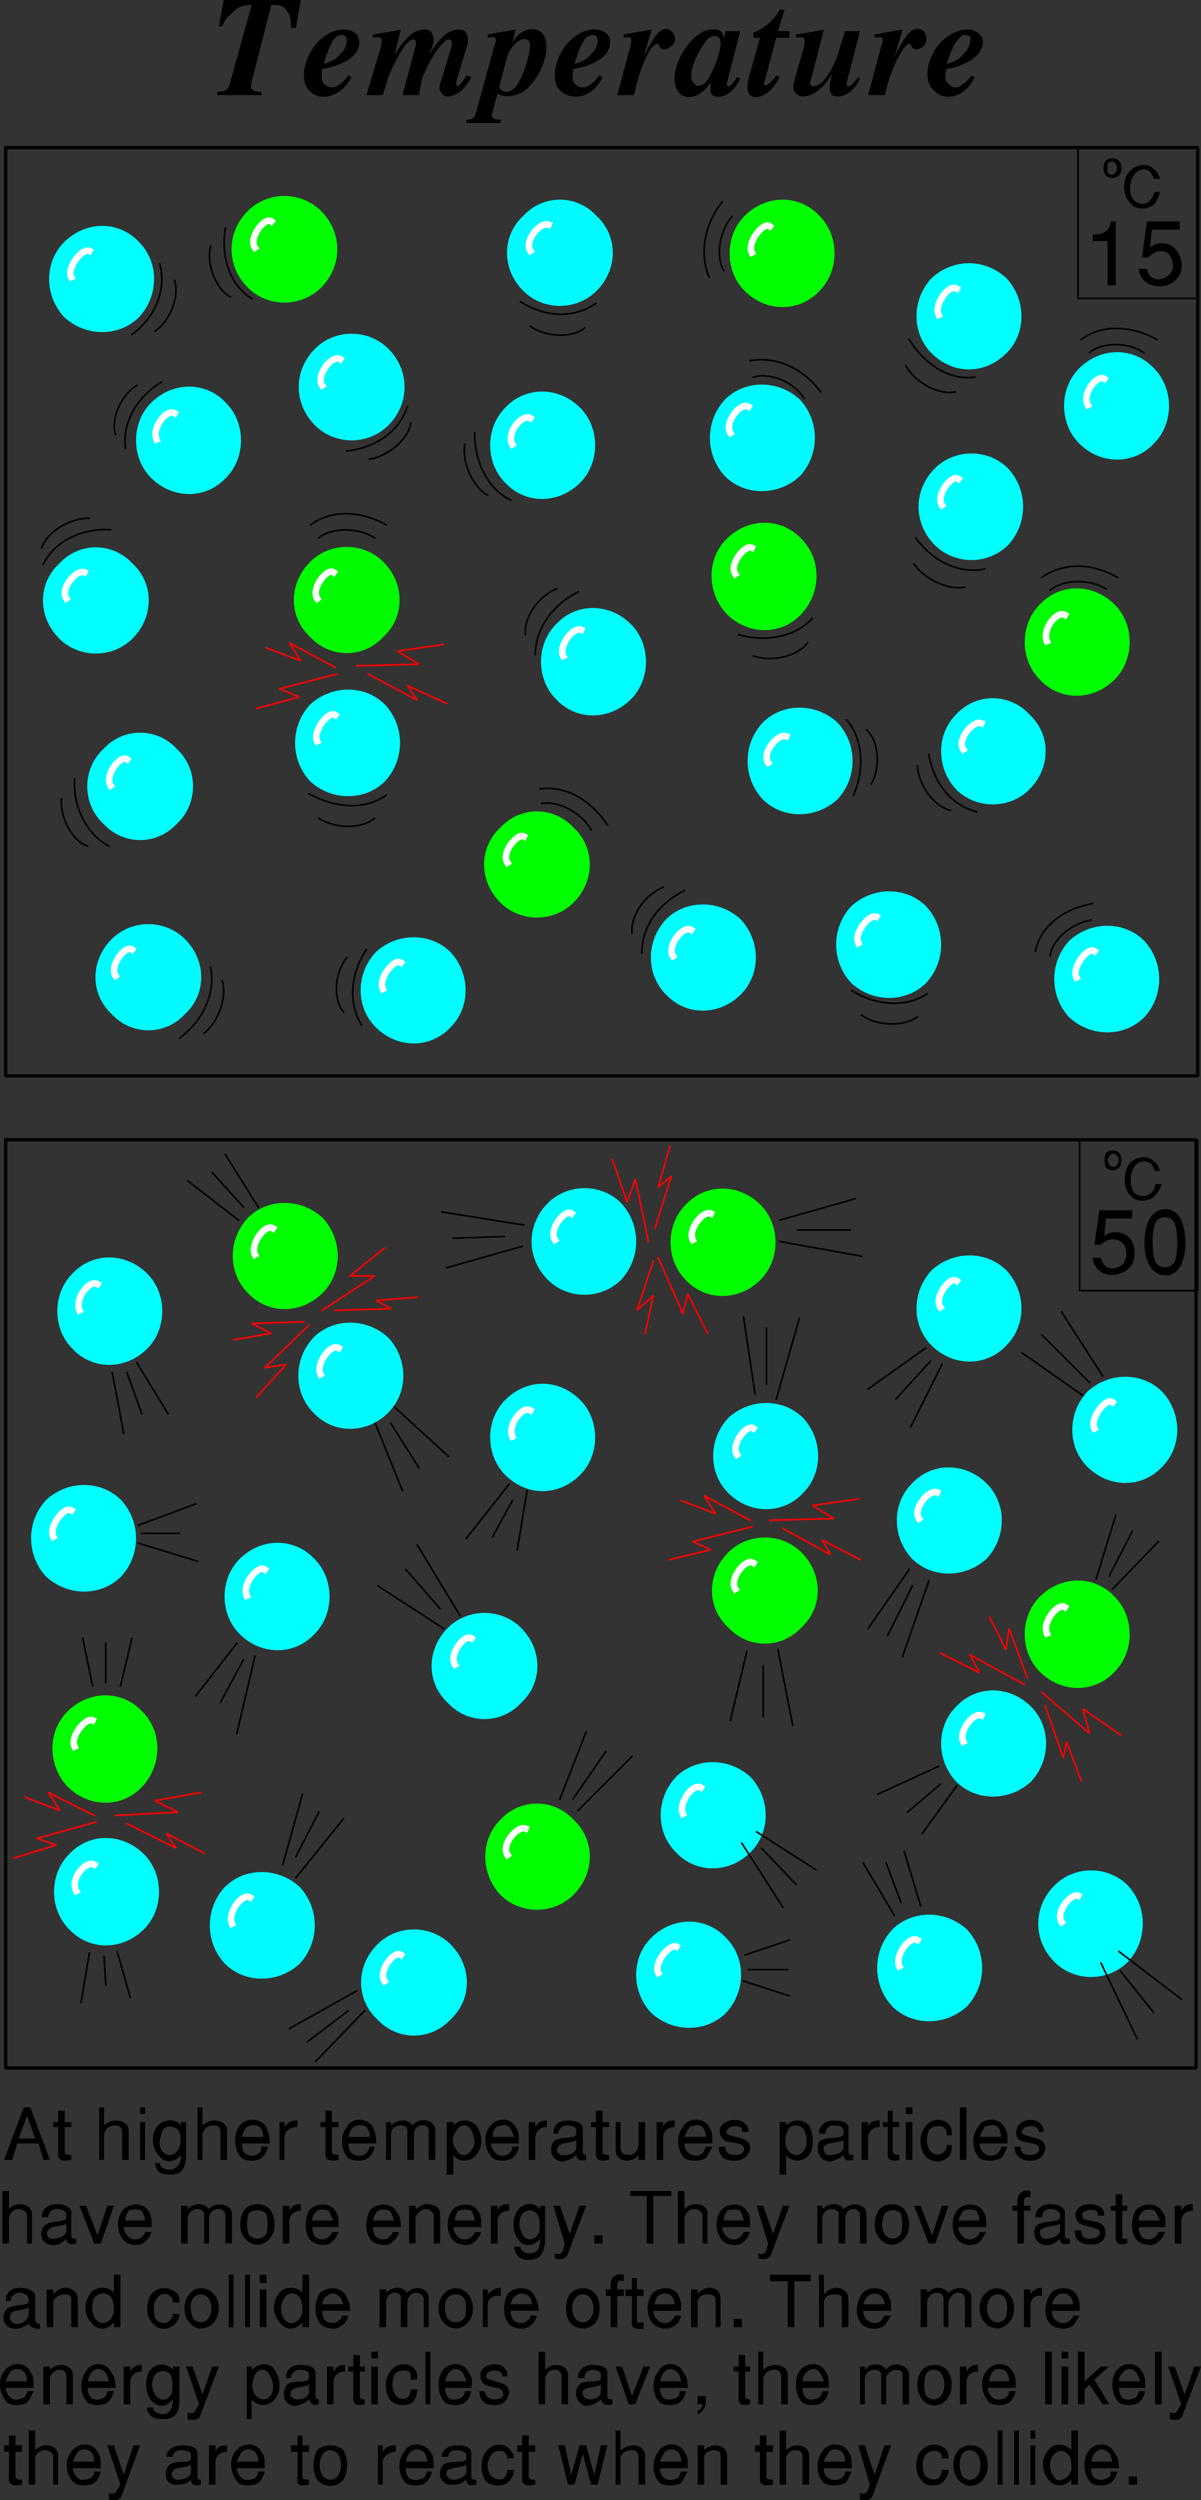 <svg width="732.468" height="1524.556" version="1.2" xmlns="http://www.w3.org/2000/svg"><rect width="100%" height="100%" fill="#333333" stroke="none"/><g fill="none" stroke="#000" fill-rule="evenodd" stroke-linecap="square" stroke-linejoin="bevel" font-family="'Sans Serif'" font-size="12.5" font-weight="400"><path d="M10.468 1307h13l3 10h4l-12-32h-4l-12 32h5l3-10m11-3h-10l5-14 5 14m22 10c-2 0-4 0-4-2v-15h4v-3h-4v-7h-4v7h-3v3h3v15c0 2-1 7 8 5v-3m20-18c2-2 5-3 7-3 4 0 8 2 8 6v18h-4v-17c0-2-1-4-4-4-4 0-6 2-7 5v16h-3v-32h3v11m22-11v4h3v-4h-3m0 32h3v-23h-3v23m25-3c0 7-4 9-7 9-4 0-6-2-6-4h-3c1 6 4 7 9 7s10-1 10-12v-20h-3v2c-4-5-13-4-16 3-2 4-2 11 3 16 2 3 8 5 13-1m-2-3c-4 6-9 2-10 0-2-4-1-6 0-10 1-6 9-5 11-1 1 3 1 9-1 11m15-15c2-2 5-3 7-3 4 0 8 2 8 6v18h-4v-17c0-2-1-4-4-4-4 0-6 2-7 5v16h-3v-32h3v11m36 13h4c-1 4-2 5-4 7-3 2-9 2-12 0-5-5-5-14-2-19 4-6 13-6 17 0 1 3 2 4 2 10h-17c0 3 1 5 2 6 3 2 6 2 8 0 2-1 2-2 2-4m-1-12c1 1 2 3 2 6h-13c1-3 1-4 3-6 2-1 5-2 8 0m23-4v4c-7 0-8 5-8 6v14h-3v-23h3v3c2-3 4-4 8-4m25 21c-2 0-4 0-4-2v-15h4v-3h-4v-7h-4v7h-3v3h3v15c0 2-1 7 8 5v-3m19-5h3c-1 4-2 5-4 7-3 2-9 2-12 0-5-5-5-14-1-19 3-6 12-6 16 0 1 3 2 4 2 10h-17c0 3 1 5 2 6 3 2 6 2 9 0 1-1 1-2 2-4m-2-12c1 1 2 3 2 6h-13c1-3 1-4 3-6 2-1 5-2 8 0m15 4c0-1 1-5 6-5 2 0 4 1 4 3v18h4v-16c0-1 1-5 5-5 2 0 4 0 4 4v17h4v-18c0-6-9-9-14-3-2-4-9-4-13 0v-2h-3v23h3v-16m49 10c-3 5-8 3-9 0-4-5-2-9 0-12 2-4 7-4 9 0s3 9 0 12m-11 3v12h-4v-32h4v2c4-4 10-4 14 0 3 4 5 12 0 18-2 3-10 6-14 0m36-5h4c-1 4-2 5-4 7-3 2-9 2-12 0-5-5-6-14-2-19 4-6 13-6 16 0 2 3 2 4 2 10h-17c0 3 2 5 3 6 2 2 6 2 8 0 1-1 2-2 2-4m-2-12c1 1 2 3 3 6h-13c0-3 1-4 2-6 3-1 6-2 8 0m23-4v4c-6 0-7 5-7 6v14h-4v-23h4v3c2-3 3-4 7-4m4 8h3c0-3 3-5 5-5 4 0 6 1 6 3v2c0 4-11 1-14 5-3 5-1 12 6 12 4-1 6-2 8-4 0 3 3 4 6 3v-3c-1 0-2 0-2-2v-14c0-4-5-5-9-5-6 0-9 3-9 8m14 4v5c-1 3-4 4-7 4-4 1-6-3-4-5 2-3 8-2 11-4m20 9c-2 0-4 0-4-2v-15h4v-3h-4v-7h-4v7h-3v3h3v15c0 2-1 7 8 5v-3m4-3c0 8 11 8 14 3v3h4v-23h-4v13c0 2-1 7-6 7-3 0-5-1-5-5v-15h-3v17m36-18v4c-6 0-7 5-7 6v14h-4v-23h4v3c1-3 3-4 7-4m19 16h4c-2 4-3 5-4 7-4 2-10 2-13 0-5-5-5-14-1-19 3-6 13-6 16 0 2 3 2 4 2 10h-17c0 3 1 5 3 6 2 2 6 2 8 0 1-1 1-2 2-4m-2-12c1 1 2 3 2 6h-13c1-3 2-4 3-6 2-1 6-2 8 0m24 3c1-4-4-4-7-3-2 1-3 3-2 4 0 1 6 2 9 3 7 2 5 8 4 9-3 6-12 5-15 3-2-2-3-3-3-7h4c0 3 1 5 6 5s6-3 5-5-4-2-9-3c-6-1-6-7-5-9 4-6 13-5 15-2 1 1 2 2 2 5h-4m38 11c-3 5-8 3-10 0-3-5-1-9 0-12 2-4 8-4 10 0s2 9 0 12m-11 3v12h-4v-32h4v2c4-4 10-4 14 0 2 4 4 12 0 18-2 3-10 6-14 0m20-13h4c0-3 2-5 5-5 4 0 6 1 6 3v2c0 4-11 1-15 5-2 5 0 12 7 12 4-1 6-2 8-4 0 3 2 4 6 3v-3c-2 0-3 0-3-2v-14c0-4-4-5-9-5s-9 3-9 8m15 4v5c-1 3-5 4-8 4-3 1-5-3-4-5 2-3 8-2 12-4m22-12v4c-6 0-7 5-7 6v14h-4v-23h4v3c1-3 3-4 7-4m12 21c-1 0-4 0-4-2v-15h4v-3h-4v-7h-3v7h-3v3h3v15c0 2-1 7 7 5v-3m4-29v4h4v-4h-4m0 32h4v-23h-4v23m25-9h3c0 3 0 6-3 8-5 4-11 1-13-1-4-5-4-13-1-17 3-6 11-7 15-3 2 2 2 4 2 7h-3c0-3-1-4-2-5-2-1-7-1-9 2-1 3-2 7 0 11 1 3 5 5 8 3 2-1 3-3 3-5m8-23v32h4v-32h-4m25 24h4c-2 4-2 5-4 7-4 2-10 2-13 0-5-5-5-14-1-19 3-6 13-6 16 0 2 3 2 4 2 10h-17c0 3 1 5 3 6 2 2 6 2 8 0 1-1 2-2 2-4m-2-12c1 1 2 3 2 6h-13c1-3 2-4 3-6 2-1 6-2 8 0m25 3c0-4-5-4-8-3-2 1-3 3-2 4s6 2 9 3c7 2 5 8 4 9-2 6-12 5-14 3-3-2-3-3-4-7h4c0 3 1 5 6 5s6-3 5-5-4-2-9-3c-6-1-5-7-4-9 3-6 12-5 14-2 1 1 2 2 2 5h-3m-498-1284c1-2 2-5 5-7 3-3 5-6 13-6l-13 47c-1 4-2 6-8 6v2h27v-2c-7 0-7-3-6-6l12-47c4 0 7 0 9 3 3 3 3 8 3 11h3l3-17h-47l-3 16h2m82 5c-5-5-15-4-23 4-9 9-12 24-6 30 6 7 19 5 26-8l-2-1c-6 8-11 9-15 5-2-2-1-7-1-9 7-1 15-4 19-8 5-5 4-11 2-13m-7 1c2 1 1 8-3 11-3 4-7 5-10 6 1-4 4-13 7-16 2-2 5-2 6-1m54 4c0-2 0-5-2-7s-9-1-13 3-7 8-9 12l4-16c-4 1-11 2-17 3v2c5-1 6 0 5 5l-9 30h10l3-10c2-6 8-17 11-21 5-5 7-3 6 1l-8 30h10l2-10c2-6 8-17 12-21 4-5 7-3 6 1l-6 20c-2 5-2 7 1 10 2 2 11 1 17-11l-3-1c-5 9-7 7-6 3l7-23c0-2 0-5-2-7s-9-1-13 3-7 8-9 12l3-8m26 42c-1 4-2 5-6 5v2h21v-2c-6 0-6-2-5-5l3-11c4 3 14 2 19-4 10-10 14-27 8-33-4-4-13-3-18 6l2-8c-5 1-12 2-17 3v2c5-1 6 0 4 5l-11 40m24-15c4-4 11-25 8-28-4-4-11 3-13 9l-5 19c1 3 5 5 10 0m56-32c-5-5-15-4-23 4-9 9-12 24-6 30 7 7 20 5 26-8l-2-1c-6 8-11 9-15 5-2-2-1-7-1-9 8-1 15-4 19-8 5-5 4-11 2-13m-7 1c2 1 1 8-3 11-3 4-7 5-10 6 1-4 4-13 7-16 2-2 5-2 6-1m46-3c3 3 3 7 0 9-2 2-5 3-7 1-1-3-1-3-4-1-5 5-10 21-11 27l-1 3h-10l8-30c1-5 1-6-4-5v-2c5-1 12-2 17-3l-5 17c3-7 7-13 9-15 3-3 6-3 8-1m32 5 1-5h9l-8 31c-1 4 2 4 6-3l2 1c-6 12-14 12-17 10-2-2-1-6-1-8-6 10-15 11-19 7-7-8-1-24 8-33 7-7 14-7 17-5 1 1 2 3 2 5m-11 26c-3 3-6 3-7 1-6-5 4-23 8-27 2-2 5-3 7-1 4 4-5 24-8 27m27 8c3 3 12 1 18-11l-2-1c-5 7-9 8-7 3l7-26h8v-4h-7l4-13h-3c-4 7-9 11-16 14v3h4l-7 25c-1 5-1 8 1 10m59-8 8-31h-9l-3 9c-1 6-6 17-11 22-4 4-9 3-7-1l8-31c-4 1-11 2-17 3v2c5-1 6 0 5 5l-6 21c-1 4-1 6 1 8 3 4 14 2 22-12-2 8-2 10 0 13 3 2 12 1 17-10l-1-1c-5 7-8 7-7 3m47-31c2 3 2 7 0 9s-6 3-7 1c-2-3-2-3-4-1-5 5-11 21-12 27l-1 3h-10l8-30c2-5 1-6-4-5v-2c5-1 12-2 17-3l-5 17c3-7 7-13 9-15 3-3 6-3 9-1m34 2c-5-5-14-4-23 4-9 9-12 24-5 30 6 7 19 5 25-8l-2-1c-6 8-11 9-14 5-3-2-2-7-1-9 7-1 14-4 18-8 5-5 5-11 2-13m-6 1c1 1 0 8-4 11-3 4-7 5-10 6 1-4 4-13 8-16 1-2 4-2 6-1" fill="#000" stroke="none"/><path d="M3.468 90h727v566h-727V90" stroke-width="2" stroke-linecap="butt"/><path vector-effect="non-scaling-stroke" d="M657.468 90h73v92h-73V90" stroke-linecap="butt"/><path vector-effect="non-scaling-stroke" d="M195.468 175c-12 12-32 12-44 0-13-13-13-33 0-46 12-12 32-12 44 0 13 13 13 33 0 46" fill="#00fd00" stroke="#0f0" stroke-linecap="butt"/><path d="M165.468 135c-4-3-14 10-10 16" stroke="#fff" stroke-width="4" stroke-linecap="butt"/><path vector-effect="non-scaling-stroke" d="M451.468 606c-13 13-33 13-45 0-12-12-12-32 0-45 12-12 32-12 45 0 12 13 12 33 0 45" fill="#00fdff" stroke="#00fdff" stroke-linecap="butt"/><path d="M421.468 567c-5-3-15 10-11 16" stroke="#fff" stroke-width="4" stroke-linecap="butt"/><path vector-effect="non-scaling-stroke" d="M363.468 177c-12 12-32 12-44 0-13-13-13-33 0-45 12-13 32-13 44 0 13 12 13 32 0 45" fill="#00fbff" stroke="#0ff" stroke-linecap="butt"/><path d="M334.468 137c-5-2-15 10-11 16" stroke="#fff" stroke-width="4" stroke-linecap="butt"/><path vector-effect="non-scaling-stroke" d="M236.468 259c-12 12-32 12-44 0-13-13-13-33 0-46 12-12 32-12 44 0 13 13 13 33 0 46" fill="#00fbff" stroke="#00fdff" stroke-linecap="butt"/><path d="M207.468 219c-5-3-15 10-11 16" stroke="#fff" stroke-width="4" stroke-linecap="butt"/><path vector-effect="non-scaling-stroke" d="M80.468 389c-12 12-32 12-44 0-13-13-13-33 0-45 12-13 32-13 44 0 13 12 13 32 0 45" fill="#0ff" stroke="#0ff" stroke-linecap="butt"/><path d="M51.468 349c-5-2-15 10-11 16" stroke="#fff" stroke-width="4" stroke-linecap="butt"/><path vector-effect="non-scaling-stroke" d="M84.468 193c-12 12-32 12-45 0-12-13-12-33 0-45 13-13 33-13 45 0 12 12 12 32 0 45" fill="#0ff" stroke="#0ff" stroke-linecap="butt"/><path d="M54.468 153c-4-2-14 10-11 16" stroke="#fff" stroke-width="4" stroke-linecap="butt"/><path vector-effect="non-scaling-stroke" d="M137.468 291c-12 13-32 13-45 0-12-12-12-33 0-45 13-13 33-13 45 0 12 12 12 33 0 45" fill="#0ff" stroke="#0ff" stroke-linecap="butt"/><path d="M106.468 252c-5-3-14 9-11 16" stroke="#fff" stroke-width="4" stroke-linecap="butt"/><path vector-effect="non-scaling-stroke" d="M194.468 328c7-6 23-7 34 0m-39-8c12-9 30-9 46 0" stroke-linecap="butt"/><path vector-effect="non-scaling-stroke" d="m270.468 393-28 4 13 8-38 1m7 5 30 16-6-9 24 11m-68-22-28-15 7 11-21-8m43 16-35 9 12 5-26 7" stroke="#fd0000" stroke-linecap="butt"/><path vector-effect="non-scaling-stroke" d="M487.468 290c-13 12-33 12-45 0-12-13-12-33 0-46 12-12 32-12 45 0 12 13 12 33 0 46" fill="#00fbff" stroke="#00fdff" stroke-linecap="butt"/><path d="M456.468 248c-5-3-15 10-11 16" stroke="#fff" stroke-width="4" stroke-linecap="butt"/><path vector-effect="non-scaling-stroke" d="M384.468 426c-13 13-33 13-45 0-12-12-12-33 0-45 12-13 32-13 45 0 12 12 12 33 0 45" fill="#00fdff" stroke="#0ff" stroke-linecap="butt"/><path d="M354.468 384c-5-2-14 10-11 16" stroke="#fff" stroke-width="4" stroke-linecap="butt"/><path vector-effect="non-scaling-stroke" d="M697.468 620c-12 12-32 12-45 0-12-13-12-33 0-46 13-12 33-12 45 0 12 13 12 33 0 46" fill="#0ff" stroke="#0ff" stroke-linecap="butt"/><path d="M667.468 580c-4-3-14 10-11 16" stroke="#fff" stroke-width="4" stroke-linecap="butt"/><path vector-effect="non-scaling-stroke" d="M564.468 599c-12 12-32 12-45 0-12-13-12-33 0-46 13-12 33-12 45 0 12 13 12 33 0 46" fill="#0ff" stroke="#0ff" stroke-linecap="butt"/><path d="M534.468 559c-4-2-14 10-11 16" stroke="#fff" stroke-width="4" stroke-linecap="butt"/><path vector-effect="non-scaling-stroke" d="M510.468 487c-13 12-33 12-45 0-12-13-12-33 0-46 12-12 32-12 45 0 12 13 12 33 0 46" fill="#0ff" stroke="#0ff" stroke-linecap="butt"/><path d="M479.468 449c-5-2-15 10-11 16" stroke="#fff" stroke-width="4" stroke-linecap="butt"/><path vector-effect="non-scaling-stroke" d="M614.468 332c-12 12-32 12-44 0-13-13-13-33 0-46 12-12 32-12 44 0 12 13 12 33 0 46" fill="#0ff" stroke="#0ff" stroke-linecap="butt"/><path d="M584.468 292c-4-3-14 10-10 16" stroke="#fff" stroke-width="4" stroke-linecap="butt"/><path vector-effect="non-scaling-stroke" d="M703.468 270c-12 13-32 13-45 0-12-12-12-33 0-45 13-13 33-13 45 0 12 12 12 33 0 45" fill="#0ff" stroke="#00fdff" stroke-linecap="butt"/><path d="M673.468 231c-4-3-14 9-10 16" stroke="#fff" stroke-width="4" stroke-linecap="butt"/><path vector-effect="non-scaling-stroke" d="M613.468 215c-13 13-32 13-45 0-12-12-12-32 0-45 13-12 32-12 45 0 12 13 12 33 0 45" fill="#0ff" stroke="#0ff" stroke-linecap="butt"/><path d="M583.468 176c-5-3-14 10-11 16" stroke="#fff" stroke-width="4" stroke-linecap="butt"/><path vector-effect="non-scaling-stroke" d="M112.468 618c-12 13-32 13-44 0-13-12-13-32 0-45 12-12 32-12 44 0 13 13 13 33 0 45" fill="#00fbff" stroke="#00fbff" stroke-linecap="butt"/><path d="M80.468 579c-4-3-14 10-10 16" stroke="#fff" stroke-width="4" stroke-linecap="butt"/><path vector-effect="non-scaling-stroke" d="M274.468 626c-12 13-32 13-45 0-12-12-12-32 0-45 13-12 33-12 45 0 12 13 12 33 0 45" fill="#00fdff" stroke="#00fdff" stroke-linecap="butt"/><path d="M244.468 587c-4-3-14 10-11 16" stroke="#fff" stroke-width="4" stroke-linecap="butt"/><path vector-effect="non-scaling-stroke" d="M353.468 294c-13 13-33 13-45 0-12-12-12-33 0-45 12-13 32-13 45 0 12 12 12 33 0 45" fill="#00fdff" stroke="#0ff" stroke-linecap="butt"/><path d="M323.468 255c-5-3-15 9-11 16" stroke="#fff" stroke-width="4" stroke-linecap="butt"/><path vector-effect="non-scaling-stroke" d="M441.468 165c-5-8-3-24 5-33m-14 37c-6-14-3-32 8-46" stroke-linecap="butt"/><path vector-effect="non-scaling-stroke" d="M107.468 502c-12 13-32 13-44 0-13-12-13-33 0-45 12-13 32-13 44 0 13 12 13 33 0 45" fill="#0ff" stroke="#0ff" stroke-linecap="butt"/><path d="M77.468 463c-4-3-14 10-10 16" stroke="#fff" stroke-width="4" stroke-linecap="butt"/><path vector-effect="non-scaling-stroke" d="M233.468 388c-12 13-32 13-44 0-13-12-13-32 0-45 12-12 32-12 44 0 13 13 13 33 0 45" fill="#00fb00" stroke="#0f0" stroke-linecap="butt"/><path d="M203.468 349c-4-3-14 10-10 16" stroke="#fff" stroke-width="4" stroke-linecap="butt"/><path vector-effect="non-scaling-stroke" d="M499.468 177c-12 13-32 13-45 0-12-12-12-33 0-45 13-13 33-13 45 0 12 12 12 33 0 45" fill="#00fd00" stroke="#0f0" stroke-linecap="butt"/><path d="M469.468 138c-4-3-14 10-11 16" stroke="#fff" stroke-width="4" stroke-linecap="butt"/><path vector-effect="non-scaling-stroke" d="M488.468 374c-12 13-32 13-45 0-12-13-12-33 0-45 13-13 33-13 45 0 12 12 12 32 0 45" fill="#0f0" stroke="#0f0" stroke-linecap="butt"/><path d="M458.468 334c-4-2-14 10-10 16" stroke="#fff" stroke-width="4" stroke-linecap="butt"/><path vector-effect="non-scaling-stroke" d="M679.468 414c-13 13-33 13-45 0-12-12-12-33 0-45 12-13 32-13 45 0 12 12 12 33 0 45" fill="#0f0" stroke="#00fd00" stroke-linecap="butt"/><path d="M649.468 375c-5-3-14 9-11 16" stroke="#fff" stroke-width="4" stroke-linecap="butt"/><path vector-effect="non-scaling-stroke" d="M349.468 550c-12 12-32 12-44 0-13-13-13-33 0-45 12-13 32-13 44 0 13 12 13 32 0 45" fill="#0f0" stroke="#00fd00" stroke-linecap="butt"/><path d="M319.468 510c-4-2-14 10-10 16" stroke="#fff" stroke-width="4" stroke-linecap="butt"/><path vector-effect="non-scaling-stroke" d="M25.468 334c3-9 16-18 29-18m-28 28c7-14 23-22 41-21m-14 193c-9-3-17-17-16-29m29 29c-13-7-22-23-21-41" stroke-linecap="butt"/><path vector-effect="non-scaling-stroke" d="M234.468 476c-12 12-32 12-45 0-12-13-12-33 0-46 13-12 33-12 45 0 12 13 12 33 0 46" fill="#0ff" stroke="#00fdff" stroke-linecap="butt"/><path d="M204.468 436c-4-3-14 10-11 16" stroke="#fff" stroke-width="4" stroke-linecap="butt"/><path vector-effect="non-scaling-stroke" d="M320.468 387c-1-10 7-23 19-28m-13 40c0-15 10-30 26-38m-55-59c-8-4-16-19-14-31m28 34c-14-7-22-23-22-41" stroke-linecap="butt"/><path vector-effect="non-scaling-stroke" d="M627.468 481c-12 12-32 12-44 0-12-13-12-33 0-45 12-13 32-13 44 0 13 12 13 32 0 45" fill="#00fdff" stroke="#0ff" stroke-linecap="butt"/><path d="M598.468 441c-5-2-15 10-11 16" stroke="#fff" stroke-width="4" stroke-linecap="butt"/><path vector-effect="non-scaling-stroke" d="M579.468 494c-9-2-19-14-20-27m36 28c-15-4-26-17-29-35m-181 109c-1-10 7-23 19-28m-13 40c0-16 10-30 26-38m-208 74c-6-7-6-23 2-33m9 41c-8-13-7-31 3-46m336 41c-8 6-24 6-34-1m40-13c-12 8-30 8-46-2m69-246c-9 2-24-4-31-14m43 3c-15 3-31-4-42-19m82 255c1-10 13-20 25-22m-34 19c3-15 17-26 35-29m-336-61c9-2 24 5 30 16m-31-25c16-2 31 7 41 22m-235 95c3 8-1 24-11 32m4-40c3 15-4 32-19 43m-39-368c-3-9 3-24 13-30m-7 38c-2-15 7-31 22-40m152 25c-1 9-13 20-25 22m23-32c-5 15-19 25-37 27m453-60c7-6 23-7 33 0m-38-8c12-9 30-9 46 0m-65 153c8-7 24-7 34-1m-39-7c13-9 30-9 46 0m-453 147c-7 6-23 7-34 0m41-14c-13 9-31 8-47-1m304-92c-6 8-21 12-33 8m36-23c-10 11-28 15-45 10m9-157c9-3 24 2 31 13m-33-23c15-3 32 4 43 19m-394-68c3 9-2 24-12 31m3-41c4 15-2 32-17 43m60-23c-8-4-15-19-12-31m25 32c-13-8-19-25-16-43m219 61c-7 6-23 6-33-1m40-14c-13 9-30 9-46-1m211 261c7 6 9 22 3 33m-15-39c10 12 11 30 4 46m62-246c-9 2-24-5-30-16m42 7c-15 2-30-7-40-23" stroke-linecap="butt"/><path d="M680.468 105c1-1 1-4 0-5-1-2-4-2-5 0v5c1 2 4 2 5 0m-6-7c-2 2-2 7 0 9s6 2 8 0 2-7 0-9-6-2-8 0m30 19c-1 1-1 3-3 5-3 4-8 2-10 0-4-5-2-12 0-15 2-4 8-5 10-2 1 1 2 3 2 4h4c-1-3-2-5-4-6-2-3-10-4-15 2-3 3-5 13 1 19 3 4 10 4 14 1 2-2 3-4 4-8h-3m-27 18h3v39h-5v-27h-9v-4c7 0 10-2 11-8m22 29h-5c1 12 18 14 24 5 3-4 3-10 0-15-4-7-13-7-17-3l1-11h17v-5h-20l-3 22h4c4-5 11-5 13-1 2 3 3 8 0 11-3 4-12 6-14-3" fill="#000" stroke="none"/><path d="M3.468 695h726v566h-726V695" stroke-width="2" stroke-linecap="butt"/><path vector-effect="non-scaling-stroke" d="M658.468 695h72v92h-72v-92" stroke-linecap="butt"/><path d="M681.468 710c1-1 1-4 0-5-1-2-4-2-5 0-1 1-1 4 0 5 1 2 4 2 5 0m-7-7c-1 2-1 7 0 9 2 2 6 2 8 0s2-7 0-9-6-2-8 0m30 19c0 1 0 3-2 5-4 4-9 2-11 0-3-5-2-12 0-15 2-4 8-5 11-2 1 1 1 3 2 4h3c-1-3-2-5-4-6-2-3-10-4-15 2-2 3-5 13 1 19 3 4 10 4 14 1 2-2 4-4 5-8h-4m-33 45h-5c1 12 17 14 24 4 2-4 2-10 0-14-4-7-14-7-17-3l1-11h16v-5h-20l-3 21h4c5-5 11-4 14 0 2 3 2 7 0 11-3 4-12 6-14-3m28-20c-2 6-2 16 0 21 4 13 19 13 22 0 2-5 2-15 0-21-3-13-18-13-22 0m5 22c2 5 10 5 12 0s2-18 0-23-10-5-12 0-2 18 0 23" fill="#000" stroke="none"/><path vector-effect="non-scaling-stroke" d="m373.468 707 9 26 5-14 8 38m4-8 10-32-8 7 7-25m-10 70-10 30 10-9-5 23m8-46 15 34 3-12 12 24m92 101-28 4 13 8-39 1m8 5 29 16-5-9 23 12m-67-24-28-15 7 11-21-8m43 16-36 9 11 5-25 6m-286 142-28 5 14 7-38 2m7 5 30 15-6-9 23 12m-67-23-28-14 7 11-21-8m43 15-36 10 12 4-26 8m675-75-23-16 4 15-29-25m2 8 11 32 2-10 9 24m-33-63-11-30-2 13-10-20m21 41-33-18 6 11-24-12m-339-247-21 17h15l-32 21m8 0 34-1-9-5 25-2m-69 15-32 1 12 6-23 4m46-9-27 26 13-2-18 20" stroke="#fd0000" stroke-linecap="butt"/><path vector-effect="non-scaling-stroke" d="M679.468 1019c-12 13-32 13-45 0-12-12-12-33 0-45 13-13 33-13 45 0 12 12 12 33 0 45" fill="#00fd00" stroke="#0f0" stroke-linecap="butt"/><path d="M649.468 980c-4-3-14 9-11 16" stroke="#fff" stroke-width="4" stroke-linecap="butt"/><path vector-effect="non-scaling-stroke" d="M349.468 1155c-12 12-32 12-44 0-12-13-12-33 0-45 12-13 32-13 44 0 13 12 13 32 0 45" fill="#00fd00" stroke="#0f0" stroke-linecap="butt"/><path d="M320.468 1115c-5-2-15 10-11 16" stroke="#fff" stroke-width="4" stroke-linecap="butt"/><path vector-effect="non-scaling-stroke" d="M488.468 992c-12 13-32 13-44 0-13-12-13-32 0-45 12-12 32-12 44 0 13 13 13 33 0 45" fill="#00fd00" stroke="#0f0" stroke-linecap="butt"/><path d="M459.468 953c-5-3-15 10-11 16" stroke="#fff" stroke-width="4" stroke-linecap="butt"/><path vector-effect="non-scaling-stroke" d="M463.468 780c-13 13-33 13-45 0-12-12-12-33 0-45 12-13 32-13 45 0 12 12 12 33 0 45" fill="#00fd00" stroke="#0f0" stroke-linecap="butt"/><path d="M433.468 740c-5-2-14 10-11 16" stroke="#fff" stroke-width="4" stroke-linecap="butt"/><path vector-effect="non-scaling-stroke" d="M196.468 788c-13 13-33 13-45 0-12-12-12-32 0-45 12-12 32-12 45 0 12 13 12 33 0 45" fill="#00fd00" stroke="#0f0" stroke-linecap="butt"/><path d="M166.468 749c-5-3-14 10-11 16" stroke="#fff" stroke-width="4" stroke-linecap="butt"/><path vector-effect="non-scaling-stroke" d="M86.468 1089c-12 13-32 13-45 0-12-13-12-33 0-45 13-13 33-13 45 0 12 12 12 32 0 45" fill="#00fd00" stroke="#0f0" stroke-linecap="butt"/><path d="M56.468 1049c-4-2-14 10-11 16" stroke="#fff" stroke-width="4" stroke-linecap="butt"/><path vector-effect="non-scaling-stroke" d="m180.468 1145 29-36m-37 28 12-43m-4 38 14-27m261-98-10 42m29-43 9 46m-18-36v31" stroke-linecap="butt"/><path vector-effect="non-scaling-stroke" d="M89.468 822c-13 13-33 13-45 0-12-12-12-33 0-45 12-13 32-13 45 0 12 12 12 33 0 45" fill="#0ff" stroke="#0ff" stroke-linecap="butt"/><path d="M59.468 783c-5-3-14 9-11 16" stroke="#fff" stroke-width="4" stroke-linecap="butt"/><path vector-effect="non-scaling-stroke" d="m83.468 831 19 31m-34-25 7 37m2-37 9 25" stroke-linecap="butt"/><path vector-effect="non-scaling-stroke" d="M87.468 1176c-13 13-33 13-45 0-12-12-12-33 0-45 12-13 32-13 45 0 12 12 12 33 0 45" fill="#0ff" stroke="#00fdff" stroke-linecap="butt"/><path d="M57.468 1137c-5-3-15 9-11 16" stroke="#fff" stroke-width="4" stroke-linecap="butt"/><path vector-effect="non-scaling-stroke" d="m50.468 999 6 29m24-29-7 29m-9-26v24m15 192-8-28m-22 31 5-30m10 19-1-17" stroke-linecap="butt"/><path vector-effect="non-scaling-stroke" d="M182.468 1197c-13 12-33 12-45 0-12-13-12-33 0-46 12-12 32-12 45 0 12 13 12 33 0 46" fill="#00fbff" stroke="#00fbff" stroke-linecap="butt"/><path d="M152.468 1157c-5-3-14 10-11 16" stroke="#fff" stroke-width="4" stroke-linecap="butt"/><path vector-effect="non-scaling-stroke" d="M191.468 996c-12 13-32 13-45 0-12-12-12-33 0-45 13-13 33-13 45 0 12 12 12 33 0 45" fill="#0ff" stroke="#0ff" stroke-linecap="butt"/><path d="M161.468 957c-4-3-14 9-11 16" stroke="#fff" stroke-width="4" stroke-linecap="butt"/><path vector-effect="non-scaling-stroke" d="M274.468 1231c-12 13-32 13-44 0-13-12-13-32 0-45 12-12 32-12 44 0 13 13 13 33 0 45" fill="#00fdff" stroke="#00fdff" stroke-linecap="butt"/><path d="M244.468 1192c-4-3-14 10-10 16" stroke="#fff" stroke-width="4" stroke-linecap="butt"/><path vector-effect="non-scaling-stroke" d="m217.468 1214-41 23m46-11-30 31m20-31-25 19m165-141 33-33m-44 26 16-41m-8 41 20-29m-225-66-25 32m36-24-11 47m4-45-14 26" stroke-linecap="butt"/><path vector-effect="non-scaling-stroke" d="M73.468 961c-12 12-32 12-45 0-12-13-12-33 0-46 13-12 33-12 45 0 12 13 12 33 0 46" fill="#0ff" stroke="#0ff" stroke-linecap="butt"/><path d="M43.468 921c-4-3-14 10-11 16" stroke="#fff" stroke-width="4" stroke-linecap="butt"/><path vector-effect="non-scaling-stroke" d="m84.468 930 35-13m-35 24 36 11m-34-17h23m117-73 19 47m-7-53 35 32m-35-20 17 27" stroke-linecap="butt"/><path vector-effect="non-scaling-stroke" d="M236.468 861c-13 13-33 13-45 0-12-12-12-32 0-45 12-12 32-12 45 0 12 13 12 33 0 45" fill="#00fbff" stroke="#00fdff" stroke-linecap="butt"/><path d="M206.468 822c-5-3-14 10-11 16" stroke="#fff" stroke-width="4" stroke-linecap="butt"/><path vector-effect="non-scaling-stroke" d="m157.468 736-20-32m8 40-31-24m34 16-19-21" stroke-linecap="butt"/><path vector-effect="non-scaling-stroke" d="M353.468 899c-13 13-32 13-45 0-12-12-12-33 0-45 13-13 32-13 45 0 12 12 12 33 0 45" fill="#00fdff" stroke="#0ff" stroke-linecap="butt"/><path d="M323.468 860c-5-3-14 9-11 16" stroke="#fff" stroke-width="4" stroke-linecap="butt"/><path vector-effect="non-scaling-stroke" d="m310.468 905-26 33m37-29-6 36m-3-30-12 22" stroke-linecap="butt"/><path vector-effect="non-scaling-stroke" d="M317.468 1038c-12 13-32 13-44 0-13-12-13-32 0-45 12-12 32-12 44 0 13 13 13 33 0 45" fill="#0ff" stroke="#0ff" stroke-linecap="butt"/><path d="M287.468 999c-4-3-14 10-10 16" stroke="#fff" stroke-width="4" stroke-linecap="butt"/><path vector-effect="non-scaling-stroke" d="m280.468 985-26-43m16 51-40-26m38 14-21-24" stroke-linecap="butt"/><path vector-effect="non-scaling-stroke" d="M378.468 780c-12 12-32 12-44 0-13-13-13-33 0-46 12-12 32-12 44 0 12 13 12 33 0 46" fill="#00fbff" stroke="#0ff" stroke-linecap="butt"/><path d="M348.468 740c-4-3-14 10-10 16" stroke="#fff" stroke-width="4" stroke-linecap="butt"/><path vector-effect="non-scaling-stroke" d="m319.468 747-50-8m49 21-46 13m35-19-31 1m199 2 50 9m-50-22 46-13m-35 19h32" stroke-linecap="butt"/><path vector-effect="non-scaling-stroke" d="M489.468 910c-12 13-32 13-45 0-12-12-12-32 0-45 13-12 33-12 45 0 12 13 12 33 0 45" fill="#00fbff" stroke="#00fdff" stroke-linecap="butt"/><path d="M459.468 871c-4-3-14 10-10 16" stroke="#fff" stroke-width="4" stroke-linecap="butt"/><path vector-effect="non-scaling-stroke" d="m473.468 853 14-49m-27 46-7-47m14 41v-34" stroke-linecap="butt"/><path vector-effect="non-scaling-stroke" d="M613.468 820c-12 13-32 13-45 0-12-12-12-32 0-45 13-12 33-12 45 0 12 13 12 33 0 45" fill="#0ff" stroke="#0ff" stroke-linecap="butt"/><path d="M583.468 781c-4-3-14 10-10 16" stroke="#fff" stroke-width="4" stroke-linecap="butt"/><path vector-effect="non-scaling-stroke" d="m564.468 822-35 25m45-15-19 38m12-40-21 23" stroke-linecap="butt"/><path vector-effect="non-scaling-stroke" d="M628.468 1086c-13 12-33 12-45 0-12-13-12-33 0-45 12-13 32-13 45 0 12 12 12 32 0 45" fill="#00fdff" stroke="#0ff" stroke-linecap="butt"/><path d="M598.468 1046c-5-2-14 10-11 16" stroke="#fff" stroke-width="4" stroke-linecap="butt"/><path vector-effect="non-scaling-stroke" d="m572.468 1077-37 17m48-5-21 29m11-30-20 17m125-136 28-29m-38 23 12-39m-4 37 14-27" stroke-linecap="butt"/><path vector-effect="non-scaling-stroke" d="M442.468 1227c-12 12-32 12-45 0-12-13-12-33 0-45 13-13 33-13 45 0 12 12 12 32 0 45" fill="#00fdff" stroke="#00fdff" stroke-linecap="butt"/><path d="M412.468 1187c-4-2-14 10-11 16" stroke="#fff" stroke-width="4" stroke-linecap="butt"/><path vector-effect="non-scaling-stroke" d="m454.468 1192 27-9m-28 25 28 9m-25-16h24" stroke-linecap="butt"/><path vector-effect="non-scaling-stroke" d="M457.468 1129c-13 13-33 13-45 0-12-12-12-32 0-45 12-12 32-12 45 0 12 13 12 33 0 45" fill="#0ff" stroke="#0ff" stroke-linecap="butt"/><path d="M427.468 1090c-5-3-14 10-11 16" stroke="#fff" stroke-width="4" stroke-linecap="butt"/><path vector-effect="non-scaling-stroke" d="M589.468 1223c-13 12-33 12-45 0-12-13-12-33 0-46 12-12 32-12 45 0 12 13 12 33 0 46" fill="#0ff" stroke="#0ff" stroke-linecap="butt"/><path d="M559.468 1183c-5-3-14 10-11 16" stroke="#fff" stroke-width="4" stroke-linecap="butt"/><path vector-effect="non-scaling-stroke" d="M687.468 1196c-12 12-32 12-44 0-13-13-13-33 0-46 12-12 32-12 44 0 12 13 12 33 0 46" fill="#0ff" stroke="#0ff" stroke-linecap="butt"/><path d="M657.468 1156c-4-2-14 10-10 16" stroke="#fff" stroke-width="4" stroke-linecap="butt"/><path vector-effect="non-scaling-stroke" d="m671.468 1197 22 46m-11-53 38 29m-37-17 20 25m-251-103 25 39m-16-46 36 23m-33-13 21 22" stroke-linecap="butt"/><path vector-effect="non-scaling-stroke" d="M601.468 950c-13 12-33 12-45 0-12-13-12-33 0-45 12-13 32-13 45 0 12 12 12 32 0 45" fill="#0ff" stroke="#0ff" stroke-linecap="butt"/><path d="M571.468 910c-5-2-15 10-11 16" stroke="#fff" stroke-width="4" stroke-linecap="butt"/><path vector-effect="non-scaling-stroke" d="m554.468 957-25 36m37-29-16 46m6-43-15 30" stroke-linecap="butt"/><path vector-effect="non-scaling-stroke" d="M708.468 894c-12 13-32 13-45 0-12-12-12-32 0-45 13-12 33-12 45 0 12 13 12 33 0 45" fill="#0ff" stroke="#0ff" stroke-linecap="butt"/><path d="M678.468 855c-4-3-14 10-11 16" stroke="#fff" stroke-width="4" stroke-linecap="butt"/><path vector-effect="non-scaling-stroke" d="m672.468 839-25-39m13 51-37-26m41 18-29-29m-74 348-10-33m-6 39-19-32m23 24-9-24" stroke-linecap="butt"/><path d="M5.468 1347c2-2 4-3 7-3s7 2 7 6v18h-3v-17c0-2-2-4-5-4s-5 2-6 5v16h-4v-32h4v11m20 5h4c0-3 2-5 5-5 4 0 6 2 6 3v2c0 4-11 1-14 6-3 4-1 11 6 11 4 0 6-2 8-4 0 3 2 4 6 3v-3c-2 0-3 0-3-2v-14c0-3-4-5-9-5s-9 3-9 8m15 4v5c-1 3-5 4-8 4-3 1-5-3-3-5 1-3 7-2 11-4m19 7 6-18h4l-8 23h-4l-9-23h4l7 18m29-2h4c-1 3-2 4-4 6-3 3-10 2-12 0-5-4-6-13-2-19 4-5 13-5 16 0 2 3 2 4 2 10h-17c0 3 2 5 3 6 2 2 6 2 8 0 1-1 2-2 2-3m-2-13c1 2 2 4 2 6h-12c0-3 1-4 2-6 2-1 6-1 8 0m28 4s1-5 6-5c2 0 4 1 4 3v18h3v-16c0-1 1-5 6-5 1 0 4 1 4 4v17h4v-18c0-6-10-8-14-3-3-4-9-4-13 0v-2h-4v23h4v-16m48 10c1-3 1-8 0-12-2-3-9-3-11 0-1 4-1 9 0 12 2 4 9 4 11 0m-13-15c-4 5-4 14 0 18 4 5 11 5 15 0 4-4 4-13 0-18-4-4-11-4-15 0m34-3v4c-6 0-7 5-7 6v14h-4v-23h4v3c2-3 3-4 7-4m19 17h4c-1 3-2 4-4 6-3 3-9 2-12 0-5-4-5-13-2-19 4-5 13-5 16 0 2 3 2 4 2 10h-16c0 3 1 5 2 6 2 2 6 2 8 0 1-1 2-2 2-3m-2-13 3 6h-13c0-3 1-4 3-6 2-1 5-1 7 0m39 13h4c-1 3-2 4-4 6-3 3-9 2-12 0-5-4-5-13-2-19 4-5 13-5 16 0 2 3 3 4 3 10h-17c0 3 1 5 2 6 3 2 6 2 8 0 1-1 2-2 2-3m-2-13c2 2 2 4 3 6h-13c1-3 1-4 3-6 2-1 5-1 7 0m16-1v-2h-4v23h4v-16s2-5 6-5c3 0 5 2 5 4v17h4v-18c0-4-4-6-8-6-3 0-5 2-7 3m36 14h4c-1 3-2 4-4 6-3 3-9 2-12 0-5-4-6-13-2-19 4-5 13-5 16 0 2 3 2 4 2 10h-17c0 3 2 5 3 6 2 2 6 2 8 0 1-1 2-2 2-3m-2-13c1 2 2 4 2 6h-12c0-3 1-4 2-6 3-1 6-1 8 0m23-4v4c-6 0-7 5-7 6v14h-4v-23h4v3c1-3 3-4 7-4m19 21c0 8-3 9-7 9-3 0-5-2-5-4h-4c1 6 4 8 9 8s10-2 10-13v-20h-3v2c-4-5-12-4-15 3-2 5-2 11 2 16 2 3 8 5 13-1m-1-3c-4 6-9 3-10 0-2-4-2-6-1-10 2-6 10-5 11 0 1 2 1 8 0 10m10 12v3c2 1 7 1 8-3l11-29h-4l-6 17-6-17h-4l7 23c-1 3-1 8-6 6m24-6h5v-5h-5v5m22-32v3h10v29h4v-29h11v-3h-25m33 11c2-2 4-3 7-3 4 0 7 2 7 6v18h-3v-17c0-2-2-4-5-4s-5 2-6 5v16h-4v-32h4v11m36 14h4c-1 3-2 4-4 6-3 3-10 2-12 0-5-4-6-13-2-19 4-5 13-5 16 0 2 3 2 4 2 10h-17c0 3 2 5 3 6 2 2 6 2 8 0 1-1 2-2 2-3m-2-13c1 2 2 4 2 6h-12c0-3 1-4 2-6 2-1 6-1 8 0m11 26v3c3 1 7 1 8-3l11-29h-4l-6 17-6-17h-4l7 23c-1 3-1 8-6 6m39-22s1-5 6-5c2 0 4 1 4 3v18h4v-16c0-1 1-5 5-5 2 0 4 1 4 4v17h4v-18c0-6-9-8-14-3-2-4-9-4-13 0v-2h-3v23h3v-16m48 10c1-3 1-8 0-12-2-3-8-3-10 0-2 4-2 9 0 12 2 4 8 4 10 0m-13-15c-4 5-4 14 0 18 4 5 11 5 15 0 4-4 4-13 0-18-4-4-11-4-15 0m32 16 6-18h4l-8 23h-4l-9-23h4l7 18m29-2h4c-2 3-2 4-4 6-3 3-10 2-12 0-5-4-6-13-2-19 4-5 13-5 16 0 2 3 2 4 2 10h-17c0 3 2 5 3 6 2 2 6 2 8 0 1-1 2-2 2-3m-2-13c1 2 2 4 2 6h-13c1-3 2-4 3-6 2-1 6-1 8 0m33-8c-2-1-4 0-4 2v3h4v3h-4v20h-4v-20h-3v-3h3v-3c0-5 4-7 8-6v4m3 12h4c0-3 2-5 5-5 4 0 6 2 6 3v2c0 4-12 1-15 6-2 4 0 11 7 11 4 0 6-2 8-4 0 3 2 4 6 3v-3c-2 0-3 0-3-2v-14c0-3-4-5-9-5s-9 3-9 8m15 4v5c-2 3-5 4-8 4-3 1-5-3-4-5 2-3 8-2 12-4m23-5c1-4-5-4-7-3-3 1-3 3-2 4 0 2 6 2 9 3 6 2 5 8 4 10-3 5-12 4-15 2-2-2-3-3-3-7h4c0 3 1 5 5 5 6 0 7-3 6-5-1-1-5-2-9-3-6-1-6-7-5-9 4-6 13-4 15-2 1 1 2 2 2 5h-4m18 14c-1 0-3 1-3-1v-16h3v-3h-3v-7h-4v7h-3v3h3v15c0 2-1 7 7 5v-3m19-4h4c-1 3-2 4-4 6-3 3-9 2-12 0-5-4-5-13-2-19 4-5 13-5 16 0 2 3 3 4 2 10h-16c0 3 1 5 2 6 2 2 6 2 8 0 1-1 2-2 2-3m-2-13 3 6h-13c0-3 1-4 3-6 2-1 5-1 7 0m23-4v4c-6 0-7 5-7 6v14h-4v-23h4v3c2-3 3-4 7-4m-724 59h3c0-3 3-5 5-5 4 0 6 2 6 4v1c0 4-11 1-14 6-3 4-1 11 6 11 4 0 6-2 8-3 1 2 3 3 7 3v-3c-2 0-3-1-3-3v-14c0-3-5-5-9-5-6 0-9 3-9 8m14 4v5c-1 3-4 5-7 5-4 0-5-3-4-6 2-3 8-2 11-4m15-8v-3h-4v23h4v-16s2-4 7-4c3 0 4 1 4 3v17h4v-17c0-5-4-7-8-7-3 0-5 2-7 4m37-1c-3-4-11-4-14 0-4 5-5 12 0 18 2 3 8 7 14 0v3h4v-32h-4v11m-1 4c1 3 1 5 1 8-2 7-7 7-9 6-5-3-5-11-3-15 4-4 9-3 11 1m37 9h4c0 2-1 5-4 7-5 4-11 1-12-1-5-4-4-13-2-17 4-6 11-6 16-2 2 1 2 4 2 6h-4c0-2 0-3-2-4-1-2-6-2-8 2-2 2-2 6-1 11 1 3 6 5 9 2 1-1 2-2 2-4m22 2c2-3 2-8 0-11-2-4-8-4-10 0-2 3-1 8 0 11 2 4 8 4 10 0m-12-14c-4 4-4 13 0 17 3 5 11 5 15 0 4-4 4-13 0-17-4-5-12-5-15 0m24-12v32h3v-32h-3m10 0v32h3v-32h-3m9 0v5h4v-5h-4m0 32h4v-23h-4v23m26-21c-3-4-11-4-14 0-4 5-5 12 0 18 2 3 8 7 14 0v3h4v-32h-4v11m-1 4c1 3 1 5 1 8-2 7-7 7-9 6-5-3-5-11-2-15s8-3 10 1m25 10h4c-1 3-2 5-4 6-3 3-9 2-12 0-5-4-5-13-2-19 4-5 13-5 16 0 2 4 3 5 3 10h-17c0 3 1 5 2 6 3 2 6 2 8 0 2-1 2-2 2-3m-2-12c2 1 2 3 3 5h-13c1-3 1-4 3-5 2-2 5-2 7 0m29 3s1-5 5-5c3 0 4 1 4 4v17h4v-16s1-5 5-5c2 0 5 1 5 4v17h3v-18c0-6-9-8-13-3-3-4-9-4-13 0v-2h-4v23h4v-16m48 10c1-3 1-8 0-11-2-4-9-4-11 0-2 3-1 8 0 11 2 4 9 4 11 0m-13-14c-4 4-4 13 0 17 4 5 11 5 15 0 4-4 4-13 0-17-4-5-11-5-15 0m35-4v5c-7-1-8 4-8 5v14h-3v-23h3v3c2-2 4-4 8-4m18 17h4c-1 3-2 5-4 6-3 3-9 2-12 0-5-4-5-13-2-19 4-5 13-5 16 0 2 4 3 5 3 10h-17c0 3 1 5 2 6 3 2 6 2 8 0 2-1 2-2 2-3m-1-12c1 1 2 3 2 5h-13c1-3 1-4 3-5 2-2 5-2 8 0m38 13c2-3 2-8 0-11-2-4-8-4-10 0-2 3-2 8 0 11 2 4 8 4 10 0m-13-14c-3 4-3 13 0 17 4 5 12 5 16 0 3-4 3-13 0-17-4-5-12-5-16 0m33-8c-3-1-4 0-4 2v3h4v4h-4v19h-4v-19h-3v-4h3v-3c0-5 4-7 8-6v4m12 25c-2 0-4 1-4-1v-15h4v-4h-4v-7h-3v7h-4v4h4v15c0 1-2 6 7 5v-4m19-4h4c-1 3-2 5-4 6-3 3-9 2-12 0-5-4-6-13-2-19 4-5 13-5 16 0 2 4 2 5 2 10h-17c0 3 2 5 3 6 2 2 6 2 8 0 1-1 2-2 2-3m-2-12c1 1 2 3 2 5h-12c0-3 1-4 2-5 2-2 6-2 8 0m16-1v-3h-4v23h4v-16s1-4 6-4c3 0 5 1 5 3v17h3v-17c0-5-3-7-7-7-3 0-6 2-7 4m22 20h5v-5h-5v5m22-32v4h11v28h4v-28h10v-4h-25m33 12c3-3 5-4 8-4s7 2 7 7v17h-4v-17c0-2-1-3-4-3-4 0-6 1-7 4v16h-3v-32h3v12m37 13h4c-2 3-3 5-4 6-4 3-10 2-13 0-5-4-5-13-1-19 3-5 13-5 16 0 2 4 2 5 2 10h-17c0 3 1 5 3 6 2 2 6 2 8 0 1-1 1-2 2-3m-2-12c1 1 2 3 2 5h-13c1-3 2-4 3-5 2-2 6-2 8 0m28 3s1-5 6-5c2 0 4 1 4 4v17h3v-16s2-5 6-5c2 0 4 1 4 4v17h4v-18c0-6-9-8-14-3-3-4-9-4-13 0v-2h-4v23h4v-16m48 10c1-3 1-8 0-11-2-4-8-4-10 0-2 3-2 8 0 11 2 4 8 4 10 0m-13-14c-4 4-4 13 0 17 4 5 11 5 15 0 4-4 4-13 0-17-4-5-11-5-15 0m35-4v5c-6-1-7 4-7 5v14h-4v-23h4v3c1-2 3-4 7-4m19 17h4c-2 3-3 5-4 6-4 3-10 2-13 0-5-4-5-13-1-19 3-5 13-5 16 0 2 4 2 5 2 10h-17c0 3 1 5 3 6 2 2 6 2 8 0 1-1 2-2 2-3m-2-12c1 1 2 3 2 5h-13c1-3 2-4 3-5 2-2 6-2 8 0m-636 58h4c-2 4-2 5-4 7-3 2-10 2-12 0-5-5-6-14-2-19 4-6 13-6 16 0 2 3 2 4 2 10h-17c0 3 2 5 3 6 2 2 6 1 8 0 1-1 2-2 2-4m-2-12c1 1 2 3 2 6h-13c1-3 2-4 3-6 2-2 6-2 8 0m16-1v-2h-4v23h4v-16s1-5 6-5c3 0 4 2 4 4v17h4v-18c0-4-4-6-7-6-4 0-6 2-7 3m35 13h4c-1 4-2 5-4 7-3 2-9 2-12 0-5-5-5-14-1-19 3-6 12-6 15 0 2 3 3 4 3 10h-17c0 3 1 5 2 6 3 2 6 1 8 0 1-1 2-2 2-4m-2-12c2 1 2 3 3 6h-13c1-3 1-4 3-6s5-2 7 0m23-4v4c-6 0-7 5-7 6v14h-4v-23h4v3c2-3 3-4 7-4m19 21c0 7-3 9-6 9-4 0-6-2-6-4h-4c1 6 5 7 10 7s10-1 10-12v-20h-4v2c-4-5-12-4-15 2-2 5-2 12 2 17 3 3 8 5 13-1m-1-3c-4 6-9 2-10 0-2-4-2-6-1-10 2-6 10-5 11-1 1 3 1 9 0 11m10 11v4c3 1 7 1 8-3l11-29h-4l-6 17-6-17h-4l8 23c-2 2-2 7-7 5m51-11c-3 5-8 3-10 0-3-5-1-9 0-12 2-4 7-4 9 0s3 8 1 12m-12 3v12h-3v-32h3v2c4-4 11-5 14 0 3 4 5 12 0 18-2 3-9 6-14 0m21-13h3c0-3 3-5 5-5 4 0 6 1 6 3v2c0 4-11 0-14 5s-1 12 6 12c4-1 6-2 8-4 1 3 3 4 6 3v-3c-1 0-2 0-2-2v-14c0-4-5-5-9-5-6 0-9 3-9 8m14 4v5c-1 3-4 4-7 4-4 0-5-3-4-5 2-3 8-2 11-4m22-12v4c-6 0-7 5-7 6v14h-4v-23h4v3c2-3 3-4 7-4m12 21c-1 0-3 0-3-2v-15h3v-3h-3v-7h-4v7h-3v3h3v15c0 2-1 7 7 5v-3m4-29v4h4v-4h-4m0 32h4v-23h-4v23m24-9h4c0 3-1 6-3 8-5 3-11 1-13-1-4-5-4-13-1-17 3-6 11-7 15-3 2 2 2 4 2 7h-4c0-3 0-4-1-5-2-1-7-1-9 2-1 3-2 7 0 11 1 3 5 5 8 3 1-1 2-3 2-5m9-23v32h3v-32h-3m24 24h4c-1 4-2 5-4 7-3 2-9 2-12 0-5-5-5-14-2-19 4-6 13-6 16 0 2 3 3 4 2 10h-16c0 3 1 5 2 6 2 2 6 1 8 0 1-1 2-2 2-4m-2-12c1 1 2 3 3 6h-13c1-3 1-4 3-6s5-2 7 0m25 3c0-4-5-4-8-3-2 1-2 3-2 4 1 1 6 2 9 3 7 2 5 8 4 9-2 6-12 5-14 3s-3-3-3-7h3c1 3 2 5 6 5 6 0 6-3 5-5s-4-2-8-3c-6-1-6-7-5-9 3-6 13-5 14-2 1 1 2 1 2 5h-3m26-4c2-2 4-3 7-3s7 2 7 6v18h-4v-17c0-2-1-4-4-4-4 0-5 2-6 5v16h-4v-32h4v11m20 5h4c0-3 2-5 5-5s5 1 5 3v2c0 4-11 0-14 5s0 12 6 12c4-1 6-2 8-4 1 3 3 4 7 3v-3c-2 0-3 0-3-2v-14c0-4-4-5-9-5s-9 3-9 8m14 4v5c-1 3-4 4-7 4s-5-3-4-5c2-3 8-2 11-4m19 7 7-18h4l-9 23h-4l-8-23h4l6 18m29-3h4c-1 4-2 5-4 7-3 2-9 2-12 0-5-5-5-14-1-19 3-6 12-6 15 0 2 3 3 4 3 10h-17c0 3 1 5 2 6 3 2 6 1 8 0s2-2 2-4m-2-12c2 1 2 3 3 6h-13c1-3 1-4 3-6s5-2 7 0m13 26c2 0 5-4 5-7v-4h-5v5h3c0 2-1 3-3 4v2m32-9c-1 0-3 0-3-2v-15h3v-3h-3v-7h-4v7h-3v3h3v15c0 2-1 7 7 5v-3m8-18c2-2 5-3 7-3 4 0 8 2 8 6v18h-4v-17c0-2-1-4-4-4-4 0-6 2-7 5v16h-3v-32h3v11m36 13h4c-1 4-2 5-4 7-3 2-9 2-12 0-5-5-5-14-2-19 4-6 13-6 16 0 2 3 2 4 2 10h-16c0 3 1 5 2 6 2 2 6 1 8 0 1-1 2-2 2-4m-2-12c1 1 2 3 3 6h-13c0-3 1-4 3-6s5-2 7 0m28 4c0-1 1-5 6-5 2 0 4 1 4 3v18h3v-16c0-1 2-5 6-5 1 0 4 0 4 3v18h4v-18c0-6-10-9-14-3-2-4-9-5-13 0v-2h-3v23h3v-16m47 10c2-3 2-9 0-12-2-4-8-4-10 0-1 4-1 9 0 12 2 4 8 4 10 0m-12-15c-4 5-4 13 0 18s11 5 15 0 4-13 0-18c-4-4-11-4-15 0m34-3v4c-6 0-7 5-7 6v14h-4v-23h4v3c2-3 3-4 7-4m19 16h4c-1 4-2 5-4 7-3 2-9 2-12 0-5-5-6-14-2-19 4-6 13-6 16 0 2 3 2 4 2 10h-17c0 3 2 5 3 6 2 2 6 1 8 0 1-1 2-2 2-4m-2-12c1 1 2 3 2 6h-12c0-3 1-4 2-6 2-2 6-2 8 0m24-12v32h4v-32h-4m10 0v4h4v-4h-4m0 32h4v-23h-4v23m10-32v32h4v-9l3-3 8 12h4l-9-15 9-8h-5l-10 9v-18h-4m37 24h4c-1 4-2 5-4 7-3 2-9 2-12 0-5-5-5-14-2-19 4-6 13-6 16 0 2 3 2 4 2 10h-16c0 3 1 5 2 6 2 2 6 1 8 0 1-1 2-2 2-4m-2-12c1 1 2 3 3 6h-13c0-3 1-4 3-6s5-2 7 0m12-12v32h4v-32h-4m9 37v4c3 1 7 1 8-3l11-29h-4l-6 17-6-17h-4l8 23c-2 2-2 7-7 5m-700 41c-2 0-4 0-4-2v-15h4v-4h-4v-6h-4v6h-3v4h3v15c0 2-1 7 8 5v-3m8-18c2-2 4-3 7-3s7 2 7 6v18h-3v-17c0-2-2-4-5-4s-5 2-6 4v17h-4v-33h4v12m36 13h4c-1 4-2 5-4 7-3 2-10 2-12 0-6-5-6-14-2-19 4-6 13-6 16 0 2 3 2 4 2 10h-17c0 3 2 5 3 6 2 2 6 1 8 0 1-1 2-2 2-4m-2-12c1 1 2 3 2 6h-13c1-3 2-4 3-6 2-2 6-2 8 0m11 25v4c3 1 7 1 8-3l11-30h-4l-6 18-6-18h-4l8 24c-2 2-2 7-7 5m35-22h4c0-3 3-4 5-4 4 0 6 1 6 3v2c0 4-11 0-14 5s-1 12 6 11c4 0 6-1 8-3 0 3 2 4 6 3v-3c-1 0-2 0-2-2v-14c0-4-5-5-9-5-6 0-10 3-10 7m15 5v5c-1 3-5 4-8 4s-5-3-3-5c1-3 7-2 11-4m22-12v4c-6 0-7 5-7 5v15h-4v-24h4v4c1-3 3-4 7-4m19 16h4c-1 4-2 5-4 7-3 2-10 2-12 0-5-5-6-14-2-19 4-6 13-6 16 0 2 3 2 4 2 10h-17c0 3 2 5 3 6 2 2 6 1 8 0 1-1 2-2 2-4m-2-12c1 1 2 3 2 6h-13c1-3 2-4 3-6 2-2 6-2 8 0m33 17c-2 0-4 0-4-2v-15h4v-4h-4v-6h-3v6h-4v4h4v15c0 2-2 7 7 5v-3m18-3c2-3 2-9 0-12-2-4-8-4-10 0s-2 9 0 12c2 4 8 4 10 0m-13-15c-3 5-3 13 0 18 4 5 12 5 16 0 3-5 3-13 0-18-4-4-12-4-16 0m48-3v4c-6 0-8 5-8 5v15h-3v-24h3v4c2-3 4-4 8-4m19 16h3c-1 4-2 5-4 7-3 2-9 2-12 0-5-5-5-14-1-19 3-6 12-6 16 0 2 3 2 4 2 10h-17c0 3 1 5 2 6 3 2 6 1 9 0 1-1 1-2 2-4m-2-12c1 1 2 3 2 6h-13c1-3 1-4 3-6s5-2 8 0m11 3h4c0-3 2-4 5-4s6 1 6 3v2c0 4-12 0-15 5s0 12 7 11c4 0 5-1 8-3 0 3 2 4 6 3v-3c-2 0-3 0-3-2v-14c0-4-4-5-9-5s-9 3-9 7m15 5v5c-2 3-5 4-8 4s-5-3-4-5c2-3 8-2 12-4m25 3h4c0 3-1 5-4 8-5 3-11 1-13-1-4-5-3-13-1-17 4-6 11-7 15-3 2 2 3 4 3 6h-4c0-2-1-3-2-4-2-1-6-1-8 2s-3 7-1 11c1 3 6 5 9 3 1-1 2-3 2-5m17 6c-2 0-4 0-4-2v-15h4v-4h-4v-6h-4v6h-3v4h3v15c0 2-1 7 8 5v-3m27-21h4l5 18 4-18h4l-6 24h-4l-5-19-5 19h-4l-6-24h4l4 18 5-18m25 3c3-2 5-3 8-3s7 2 7 6v18h-4v-17c0-2-1-4-4-4-4 0-6 2-7 4v17h-3v-33h3v12m37 13h4c-2 4-3 5-4 7-4 2-10 2-13 0-5-5-5-14-1-19 3-6 13-6 16 0 2 3 2 4 2 10h-17c0 3 1 5 3 6 2 2 6 1 8 0 1-1 1-2 2-4m-2-12c1 1 2 3 2 6h-13c1-3 2-4 3-6 2-2 6-2 8 0m16-1v-3h-4v24h4v-17s1-4 6-4c3 0 4 1 4 4v17h4v-18c0-4-4-6-7-6-4 0-6 2-7 3m42 18c-2 0-4 0-4-2v-15h4v-4h-4v-6h-4v6h-3v4h3v15c0 2-1 7 8 5v-3m8-18c2-2 4-3 7-3s7 2 7 6v18h-4v-17c0-2-1-4-4-4-4 0-5 2-6 4v17h-4v-33h4v12m36 13h4c-2 4-2 5-4 7-4 2-10 2-13 0-5-5-5-14-1-19 3-6 13-6 16 0 2 3 2 4 2 10h-17c0 3 1 5 3 6 2 2 6 1 8 0 1-1 2-2 2-4m-2-12c1 1 2 3 2 6h-13c1-3 2-4 3-6 2-2 6-2 8 0m11 25v4c3 1 7 1 8-3l11-30h-4l-6 18-6-18h-4l7 24c-1 2-1 7-6 5m50-14h4c0 3-1 5-4 8-5 3-11 1-12-1-5-5-4-13-2-17 4-6 11-7 16-3 2 2 2 4 2 6h-4c0-2 0-3-2-4-1-1-6-1-8 2s-2 7-1 11c1 3 6 5 9 3 1-1 2-3 2-5m22 3c2-3 2-9 0-12-2-4-8-4-10 0s-1 9 0 12c2 4 8 4 10 0m-12-15c-4 5-4 13 0 18s11 5 15 0 4-13 0-18c-4-4-11-4-15 0m24-12v33h3v-33h-3m10 0v33h3v-33h-3m10 0v5h3v-5h-3m0 33h3v-24h-3v24m25-21c-3-4-11-5-14 0-4 4-5 12 0 18 2 3 8 6 14 0v3h4v-33h-4v12m-1 4c1 2 1 5 1 8-2 6-7 7-9 6-5-4-5-12-2-15 3-4 8-3 10 1m25 9h4c-1 4-2 5-4 7-3 2-9 2-12 0-5-5-5-14-2-19 4-6 13-6 16 0 2 3 3 4 3 10h-17c0 3 1 5 2 6 3 2 6 1 8 0s2-2 2-4m-2-12c2 1 2 3 3 6h-13c1-3 1-4 3-6s5-2 7 0m13 20h5v-5h-5v5" fill="#000" stroke="none"/></g></svg>
